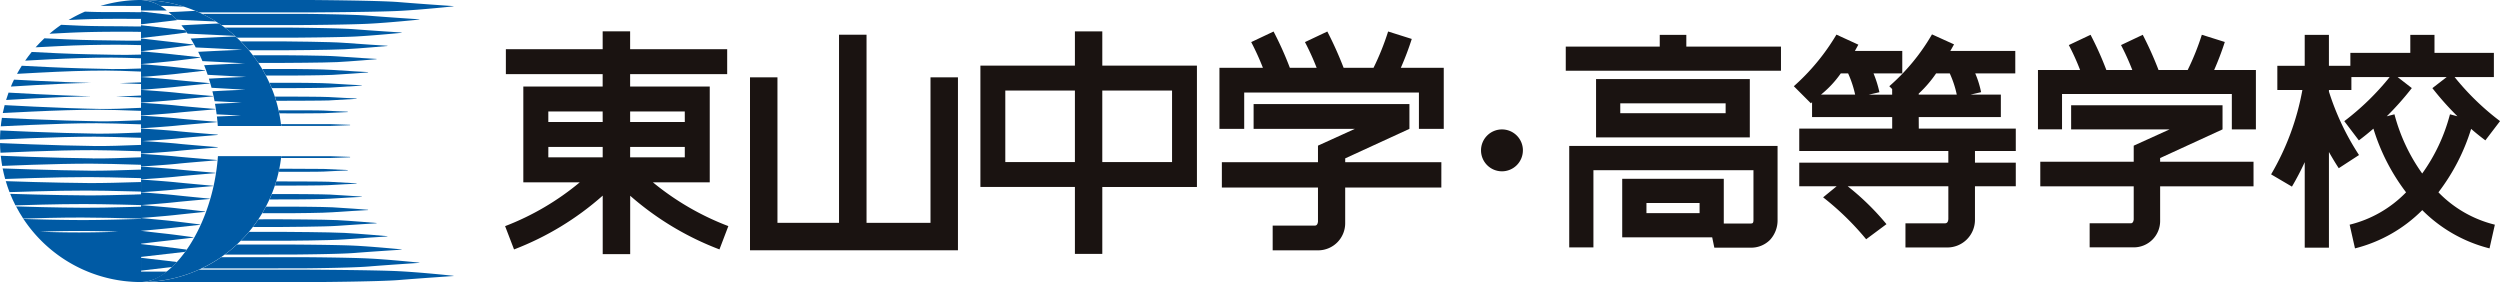 <svg xmlns="http://www.w3.org/2000/svg" xmlns:xlink="http://www.w3.org/1999/xlink" width="221.523" height="25" viewBox="0 0 221.523 25">
  <defs>
    <style>
      .cls-1 {
        fill: none;
      }

      .cls-2 {
        clip-path: url(#clip-path);
      }

      .cls-3 {
        fill: #1a1311;
      }

      .cls-4 {
        fill: #005aa4;
      }
    </style>
    <clipPath id="clip-path">
      <rect id="長方形_4624" data-name="長方形 4624" class="cls-1" width="221.523" height="25"/>
    </clipPath>
  </defs>
  <g id="logo" class="cls-2">
    <path id="パス_10069" data-name="パス 10069" class="cls-3" d="M94.037,5.7V2.666H91.61V5.7H83.236v10.75H91.61v5.932h2.427V16.454h8.385V5.7ZM91.61,14.246H85.442V7.908H91.61Zm8.608,0H94.036V7.908h6.182Z" transform="translate(3.637 0.115)"/>
    <path id="パス_10070" data-name="パス 10070" class="cls-3" d="M82.1,6.726V22.05H63.674V6.726h2.433V19.618h5.456V2.949H74v16.67h5.668V6.726Z" transform="translate(2.783 0.127)"/>
    <path id="パス_10071" data-name="パス 10071" class="cls-3" d="M62.667,19.919a23.845,23.845,0,0,1-6.686-3.88h5.038V7.551H53.964v-1.1h8.6V4.241h-8.6V2.663H51.531V4.241H42.954V6.454h8.576v1.1H44.5v8.488H49.5a23.463,23.463,0,0,1-6.614,3.88l.792,2.064a25.668,25.668,0,0,0,7.857-4.768V22.4h2.434V17.229a25.973,25.973,0,0,0,7.91,4.755Zm-8.7-7.013h4.841v.92H53.964Zm4.842-2.214H53.965v-.93h4.841Zm-7.276,0H46.715v-.93h4.815Zm-4.815,2.214h4.815v.92H46.715Z" transform="translate(1.871 0.116)"/>
    <path id="パス_10072" data-name="パス 10072" class="cls-3" d="M123.412,5.888V11.3h-2.2V8.082H105.73V11.3h-2.194V5.888h3.85a22.541,22.541,0,0,0-1.036-2.275l1.982-.937a29.431,29.431,0,0,1,1.442,3.212h2.374a22.535,22.535,0,0,0-1.035-2.275l1.982-.937a32.137,32.137,0,0,1,1.443,3.212h2.653a23.036,23.036,0,0,0,1.292-3.215l2.094.661a25.361,25.361,0,0,1-.968,2.555Zm-.212,8.366h-8.52v-.339l5.69-2.614V9.106H106.563V11.3h8.977l-3.273,1.488v1.466H103.75V16.5h8.517v3.024c-.041.345-.213.348-.287.348h-3.727v2.193H112.3a2.4,2.4,0,0,0,2.378-2.408l0-.037V16.5h8.52Z" transform="translate(4.518 0.117)"/>
    <path id="パス_10073" data-name="パス 10073" class="cls-4" d="M28.176,10.7l1.805-.065V10.6l-1.805-.063h-4.31c.006.055.011.11.019.164Z" transform="translate(1.041 0.46)"/>
    <path id="パス_10074" data-name="パス 10074" class="cls-4" d="M24.791,9.638s2.621,0,2.851-.016l2.139-.1V9.486s-1.941-.079-2.139-.1-2.849-.021-2.849-.021H23.665c.02.089.04.18.057.269Z" transform="translate(1.033 0.409)"/>
    <path id="パス_10075" data-name="パス 10075" class="cls-4" d="M24.345,8.571s3.3-.006,3.755-.029S30.554,8.4,30.575,8.4V8.368S28.5,8.272,28.1,8.24,24.348,8.2,24.348,8.2H23.343c.04.123.079.248.116.373Z" transform="translate(1.018 0.358)"/>
    <path id="パス_10076" data-name="パス 10076" class="cls-4" d="M25.2,7.5s2.358-.01,3.045-.045,2.779-.173,2.812-.177V7.25s-2.216-.113-2.813-.161S25.2,7.028,25.2,7.028H22.883c.071.157.14.315.2.476Z" transform="translate(0.998 0.307)"/>
    <path id="パス_10077" data-name="パス 10077" class="cls-4" d="M25.084,6.437s2.493-.014,3.412-.058c.9-.045,3.1-.213,3.148-.217l0-.018V6.132S29.29,6.005,28.5,5.94s-3.408-.082-3.408-.082H22.27c.114.189.222.381.326.579Z" transform="translate(0.971 0.256)"/>
    <path id="パス_10078" data-name="パス 10078" class="cls-4" d="M24.089,5.37s3.7-.016,4.852-.072c1.129-.057,3.431-.25,3.484-.255l0-.016V5.015s-2.488-.143-3.486-.225-4.849-.1-4.849-.1H21.476c.17.222.334.451.491.684Z" transform="translate(0.938 0.205)"/>
    <path id="パス_10079" data-name="パス 10079" class="cls-4" d="M24.4,4.3s3.839-.02,5.218-.088c1.353-.068,3.756-.286,3.821-.292l0-.013V3.9s-2.627-.159-3.823-.257S24.4,3.516,24.4,3.516H20.451c.249.253.491.515.719.787Z" transform="translate(0.893 0.154)"/>
    <path id="パス_10080" data-name="パス 10080" class="cls-4" d="M25.013,3.236s3.975-.022,5.583-.1c1.58-.08,4.082-.322,4.158-.331V2.778S31.992,2.6,30.6,2.49s-5.58-.145-5.58-.145H19.093a12.882,12.882,0,0,1,1.073.891Z" transform="translate(0.832 0.103)"/>
    <path id="パス_10081" data-name="パス 10081" class="cls-4" d="M25.966,2.168s4.113-.025,5.95-.117c1.8-.09,4.406-.36,4.493-.369l0,0V1.659s-2.9-.19-4.5-.321-5.948-.164-5.948-.164H17.151a12.524,12.524,0,0,1,1.708.994Z" transform="translate(0.748 0.052)"/>
    <path id="パス_10082" data-name="パス 10082" class="cls-4" d="M26.9,1.1s5.852-.028,7.92-.133S39.656.561,39.656.561V.542S36.618.336,34.824.187,26.907,0,26.907,0H12.189A12.474,12.474,0,0,1,17.1,1.1Z" transform="translate(0.531 0)"/>
    <path id="パス_10083" data-name="パス 10083" class="cls-4" d="M28.176,13.423l1.805-.064v-.037l-1.805-.063H23.885c-.007.055-.014.109-.019.163Z" transform="translate(1.041 0.579)"/>
    <path id="パス_10084" data-name="パス 10084" class="cls-4" d="M24.794,14.6s2.649,0,2.848-.021,2.139-.1,2.139-.1v-.035c-.009,0-1.913-.09-2.139-.1s-2.85-.015-2.85-.015h-1.07c-.018.09-.038.18-.056.269Z" transform="translate(1.033 0.625)"/>
    <path id="パス_10085" data-name="パス 10085" class="cls-4" d="M24.348,15.775s3.353-.007,3.752-.041,2.475-.128,2.475-.128v-.033c-.02,0-2.024-.118-2.474-.141s-3.755-.028-3.755-.028h-.888c-.038.123-.075.248-.116.372Z" transform="translate(1.018 0.672)"/>
    <path id="パス_10086" data-name="パス 10086" class="cls-4" d="M25.205,16.95s2.444-.014,3.042-.063,2.812-.161,2.812-.161V16.7c-.032,0-2.133-.144-2.81-.178s-3.045-.044-3.045-.044H23.085q-.1.24-.2.476Z" transform="translate(0.998 0.719)"/>
    <path id="パス_10087" data-name="パス 10087" class="cls-4" d="M25.088,18.124s2.609-.017,3.406-.082,3.15-.193,3.15-.193v-.029c-.042-.005-2.246-.171-3.149-.217-.918-.044-3.41-.057-3.41-.057H22.593c-.1.2-.212.389-.326.579Z" transform="translate(0.971 0.766)"/>
    <path id="パス_10088" data-name="パス 10088" class="cls-4" d="M24.092,19.3s3.851-.021,4.849-.1,3.486-.224,3.486-.224v-.028c-.053-.005-2.357-.2-3.485-.255-1.148-.057-4.852-.073-4.852-.073H21.963c-.155.234-.32.461-.491.684Z" transform="translate(0.938 0.812)"/>
    <path id="パス_10089" data-name="パス 10089" class="cls-4" d="M24.4,20.475s4.02-.024,5.215-.122,3.822-.259,3.822-.259v-.025c-.065-.007-2.467-.224-3.821-.292-1.378-.069-5.217-.089-5.217-.089H21.168c-.231.272-.47.535-.722.787Z" transform="translate(0.893 0.859)"/>
    <path id="パス_10090" data-name="パス 10090" class="cls-4" d="M25.016,21.65s4.185-.028,5.58-.142,4.161-.291,4.161-.291V21.2l0-.007c-.076-.007-2.579-.253-4.159-.33-1.607-.081-5.583-.1-5.583-.1H20.161a13.035,13.035,0,0,1-1.075.89Z" transform="translate(0.832 0.906)"/>
    <path id="パス_10091" data-name="パス 10091" class="cls-4" d="M25.969,22.826s4.354-.033,5.948-.165,4.5-.321,4.5-.321V22.32l0,0c-.087-.008-2.689-.279-4.493-.369-1.837-.092-5.95-.116-5.95-.116H18.853a12.6,12.6,0,0,1-1.712.994Z" transform="translate(0.748 0.953)"/>
    <path id="パス_10092" data-name="パス 10092" class="cls-4" d="M11.973,24v0H26.919s6.121-.037,7.915-.186,4.832-.354,4.832-.354v-.02s-2.764-.3-4.832-.407-7.92-.134-7.92-.134H17.1A12.415,12.415,0,0,1,11.975,24Z" transform="translate(0.521 0.999)"/>
    <path id="パス_10093" data-name="パス 10093" class="cls-4" d="M15.341.573l.438.02A12.544,12.544,0,0,0,12.077,0a3.4,3.4,0,0,1,1.58.522c.524.008,1.091.022,1.684.049" transform="translate(0.527 0)"/>
    <path id="パス_10094" data-name="パス 10094" class="cls-4" d="M20.154,3.094a12.366,12.366,0,0,0-1.425-1.1c-1.106.046-2.243.1-3.326.162.187.229.367.476.546.736,1.415.066,2.884.135,4.2.2" transform="translate(0.672 0.087)"/>
    <path id="パス_10095" data-name="パス 10095" class="cls-4" d="M15.023,1.707l3.483.158a12.464,12.464,0,0,0-1.82-.943c-.438.022-.874.043-1.3.067-.367.019-.725.033-1.071.043a8.152,8.152,0,0,1,.7.676" transform="translate(0.625 0.04)"/>
    <path id="パス_10096" data-name="パス 10096" class="cls-4" d="M20.831,4.277c-.147,0-.293.01-.445.016-1.132.042-2.338.1-3.533.165q.2.4.379.822c1.3.066,2.593.134,3.753.2-.156,0-.314.009-.473.018-1.005.037-2.066.089-3.131.145.112.276.215.559.313.851,1.2.064,2.373.128,3.444.187-.165,0-.33.011-.5.018-.913.035-1.87.082-2.836.134.083.265.163.533.235.81,1.045.058,2.064.119,3,.174-.932.032-1.919.08-2.922.137.07.288.135.579.192.876l2.4.13-.5.019c-.606.024-1.229.051-1.864.083q.085.46.146.934c.751.037,1.481.074,2.17.106l-.472.018c-.545.021-1.106.043-1.674.067.032.279.059.558.079.842h5.614a12.471,12.471,0,0,0-4.045-7.933c-1.275.048-2.645.114-3.976.184.155.252.308.513.453.788,1.441.069,2.9.142,4.181.212" transform="translate(0.707 0.135)"/>
    <path id="パス_10097" data-name="パス 10097" class="cls-4" d="M12.415,24.418v-5.6c-.8.023-1.627.046-2.451.066-.975.022-1.937.038-2.819.035-.946,0-1.9-.016-2.861-.035-.769-.017-1.534-.039-2.292-.062a12.5,12.5,0,0,0,22.845-5.565H19.225c-.456,6.27-4.012,11.156-6.811,11.156M8.686,20q-.864.017-1.767.017T5.152,20c-.578-.01-1.142-.028-1.69-.047q.822-.031,1.69-.048t1.767-.017c1.2,0,2.36.023,3.456.065-.547.019-1.113.037-1.69.047" transform="translate(0.086 0.579)"/>
    <path id="パス_10098" data-name="パス 10098" class="cls-4" d="M12.125,0A12.493,12.493,0,0,0,8.532.526c1.05-.019,2.057,0,3,0l.593,0V0Z" transform="translate(0.373 0)"/>
    <path id="パス_10099" data-name="パス 10099" class="cls-4" d="M11.217,2.245c-1.424-.023-3,0-4.666-.079L5.235,2.106A12.566,12.566,0,0,0,4.2,2.9c.525-.028,1.046-.055,1.555-.08,1.76-.089,3.426-.1,4.958-.1.391,0,.944,0,1.609.015V2.252c-.415,0-.785,0-1.1-.007" transform="translate(0.184 0.092)"/>
    <path id="パス_10100" data-name="パス 10100" class="cls-4" d="M11.655,1.034c-1.329-.022-2.8.023-4.354-.047H7.273a12.377,12.377,0,0,0-1.453.746c.229-.013.456-.023.679-.033,1.65-.083,3.211-.074,4.647-.074.284,0,.659,0,1.1,0V1.041l-.593-.007" transform="translate(0.254 0.043)"/>
    <path id="パス_10101" data-name="パス 10101" class="cls-4" d="M8,7.051c-1.443-.04-2.988-.1-4.592-.177C2.684,6.839,1.947,6.8,1.2,6.762c-.1.2-.189.4-.276.613.756-.047,1.5-.092,2.23-.133,1.7-.095,3.322-.167,4.847-.191" transform="translate(0.041 0.295)"/>
    <path id="パス_10102" data-name="パス 10102" class="cls-4" d="M8.059,8.194c-1.532-.042-3.185-.114-4.913-.2-.79-.04-1.6-.083-2.412-.131-.078.215-.151.432-.217.652.853-.05,1.693-.1,2.514-.141C4.8,8.28,6.48,8.212,8.059,8.194" transform="translate(0.023 0.343)"/>
    <path id="パス_10103" data-name="パス 10103" class="cls-4" d="M8.576,11.36c-1.8-.024-3.787-.087-5.862-.169-.88-.035-1.775-.074-2.681-.115-.02.266-.03.535-.033.806q1.4-.066,2.745-.119c1.985-.079,3.88-.135,5.646-.135.9,0,2.393.041,4.111.1v-.469c-1.551.068-2.926.112-3.925.1" transform="translate(0 0.483)"/>
    <path id="パス_10104" data-name="パス 10104" class="cls-4" d="M10.294,4.665C8.68,4.637,6.886,4.61,5,4.523c-.748-.035-1.512-.073-2.284-.112-.2.249-.4.506-.58.771.7-.04,1.39-.077,2.068-.112,1.981-.1,3.856-.157,5.583-.157.59,0,1.512.021,2.622.059V4.643c-.826.024-1.549.032-2.114.022" transform="translate(0.094 0.193)"/>
    <path id="パス_10105" data-name="パス 10105" class="cls-4" d="M10.761,3.456c-1.518-.026-3.207-.029-4.981-.112L3.8,3.251c-.27.255-.531.522-.779.8.663-.035,1.317-.071,1.957-.1,1.87-.1,3.641-.129,5.271-.129.492,0,1.227.01,2.115.035v-.4c-.618.009-1.165.009-1.608,0" transform="translate(0.133 0.142)"/>
    <path id="パス_10106" data-name="パス 10106" class="cls-4" d="M8.941,9.265c-1.807-.03-3.812-.106-5.923-.207C2.159,9.017,1.284,8.973.4,8.925c-.063.232-.116.464-.164.7Q1.523,9.561,2.767,9.5c2.12-.1,4.13-.167,5.986-.167.806,0,2.148.043,3.739.1v-.27c-1.42.07-2.66.116-3.551.1" transform="translate(0.01 0.39)"/>
    <path id="パス_10107" data-name="パス 10107" class="cls-4" d="M9.836,8.2c.642.02,1.4.048,2.235.085V8.108c-.821.043-1.578.077-2.235.092" transform="translate(0.43 0.354)"/>
    <path id="パス_10108" data-name="パス 10108" class="cls-4" d="M10.156,7.062c.558.019,1.2.046,1.9.077V6.991c-.692.032-1.333.057-1.9.071" transform="translate(0.443 0.305)"/>
    <path id="パス_10109" data-name="パス 10109" class="cls-4" d="M9.817,5.874c-1.712-.03-3.611-.081-5.608-.175-.768-.037-1.551-.076-2.342-.117-.149.235-.291.475-.423.718q1-.058,1.97-.107c2.09-.11,4.072-.185,5.9-.185.687,0,1.8.035,3.129.091V5.825c-1.034.04-1.937.061-2.622.049" transform="translate(0.063 0.244)"/>
    <path id="パス_10110" data-name="パス 10110" class="cls-4" d="M8.761,10.313c-1.841-.028-3.876-.1-6.011-.188-.847-.037-1.71-.077-2.583-.119-.042.248-.076.5-.1.75.906-.045,1.8-.088,2.674-.124,2.059-.088,4.02-.151,5.838-.151.852,0,2.266.042,3.925.1v-.366c-1.485.066-2.791.11-3.739.1" transform="translate(0.002 0.437)"/>
    <path id="パス_10111" data-name="パス 10111" class="cls-4" d="M11.006,17.588c-1.3.035-2.553.062-3.615.055-1.2-.006-2.446-.025-3.7-.054-.774-.017-1.552-.04-2.327-.064q.293.559.638,1.083c.769-.025,1.542-.049,2.318-.066.954-.02,1.909-.031,2.857-.031.726,0,1.569.01,2.436.028.954.019,1.921.045,2.833.071V17.549l-1.436.039" transform="translate(0.059 0.765)"/>
    <path id="パス_10112" data-name="パス 10112" class="cls-4" d="M8.205,13.455c-1.693-.018-3.533-.067-5.44-.13-.887-.03-1.791-.065-2.7-.1q.049.454.126.9,1.357-.053,2.676-.1c1.8-.059,3.525-.1,5.158-.1,1.019,0,2.657.04,4.476.1v-.663c-1.67.064-3.181.111-4.292.1" transform="translate(0.002 0.577)"/>
    <path id="パス_10113" data-name="パス 10113" class="cls-4" d="M11.935,16.521c-1.595.046-3.107.082-4.312.074C6.2,16.586,4.7,16.56,3.165,16.521q-1.141-.027-2.3-.063c.139.35.3.69.466,1.022.8-.024,1.593-.048,2.382-.067,1.253-.03,2.491-.049,3.7-.049.87,0,2.007.019,3.209.045.607.015,1.226.029,1.841.046V16.5c-.176.006-.354.011-.529.016" transform="translate(0.037 0.718)"/>
    <path id="パス_10114" data-name="パス 10114" class="cls-4" d="M7.821,15.549c-1.54-.013-3.181-.047-4.869-.092-.813-.024-1.635-.049-2.462-.076.1.329.208.654.331.973.8-.026,1.588-.051,2.37-.07,1.525-.041,3.014-.068,4.447-.068.984,0,2.39.027,3.905.066l.936.023v-.847c-1.76.055-3.407.1-4.659.092" transform="translate(0.021 0.671)"/>
    <path id="パス_10115" data-name="パス 10115" class="cls-4" d="M8.015,14.5c-1.622-.017-3.368-.056-5.174-.113Q1.549,14.351.224,14.3c.065.317.137.629.223.935.853-.03,1.7-.058,2.531-.083,1.678-.049,3.305-.083,4.854-.083,1.024,0,2.591.035,4.3.083l.355.01v-.758c-1.719.061-3.3.107-4.477.1" transform="translate(0.01 0.624)"/>
    <path id="パス_10116" data-name="パス 10116" class="cls-4" d="M8.392,12.408c-1.752-.022-3.669-.077-5.668-.151Q1.382,12.206,0,12.149c0,.287.018.571.041.854.93-.04,1.847-.078,2.747-.111,1.9-.069,3.714-.117,5.42-.117.956,0,2.519.041,4.295.1V12.31c-1.613.065-3.058.11-4.111.1" transform="translate(0 0.53)"/>
    <path id="パス_10117" data-name="パス 10117" class="cls-4" d="M11.973,13.091s2.319-.139,3.259-.242c.787-.086,3.526-.3,3.526-.3a.019.019,0,0,0,.016-.017.016.016,0,0,0-.016-.017s-2.74-.219-3.526-.306c-.94-.1-3.259-.242-3.259-.242Z" transform="translate(0.521 0.522)"/>
    <path id="パス_10118" data-name="パス 10118" class="cls-4" d="M11.973,14.184s2.28-.141,3.22-.244c.78-.086,3.43-.3,3.485-.3h0a.01.01,0,0,0,.01-.006.016.016,0,0,0,0-.014.014.014,0,0,0-.013-.015s-2.7-.219-3.486-.3c-.939-.1-3.22-.244-3.22-.244Z" transform="translate(0.521 0.57)"/>
    <path id="パス_10119" data-name="パス 10119" class="cls-4" d="M11.973,15.276s2.241-.143,3.18-.247c.782-.086,3.365-.3,3.41-.3a.013.013,0,0,0,.011-.007.017.017,0,0,0,0-.015.013.013,0,0,0-.011-.013c-.006,0-2.624-.219-3.41-.306-.939-.1-3.18-.246-3.18-.246Z" transform="translate(0.521 0.617)"/>
    <path id="パス_10120" data-name="パス 10120" class="cls-4" d="M11.973,16.369s2.2-.146,3.139-.249c.784-.087,3.188-.293,3.224-.292h0a.015.015,0,0,0,.014-.009.016.016,0,0,0,0-.015.014.014,0,0,0-.009-.011c-.008,0-2.439-.219-3.225-.3-.94-.1-3.139-.25-3.139-.25Z" transform="translate(0.521 0.665)"/>
    <path id="パス_10121" data-name="パス 10121" class="cls-4" d="M11.973,17.461s2.054-.148,2.993-.253c.784-.087,3.049-.284,3.078-.287a.018.018,0,0,0,.014-.013.015.015,0,0,0-.007-.015c0-.005,0-.007-.006-.007s-2.293-.221-3.078-.308c-.939-.1-2.993-.252-2.993-.252Z" transform="translate(0.521 0.713)"/>
    <path id="パス_10122" data-name="パス 10122" class="cls-4" d="M11.973,18.554s2.012-.151,2.953-.255c.784-.087,2.7-.285,2.717-.283h0A.018.018,0,0,0,17.659,18a.016.016,0,0,0-.009-.017l-.005-.005c-.015,0-1.935-.221-2.718-.308-.941-.1-2.953-.255-2.953-.255Z" transform="translate(0.521 0.76)"/>
    <path id="パス_10123" data-name="パス 10123" class="cls-4" d="M11.973,19.648s1.762-.153,2.7-.258l2.535-.28h0a.017.017,0,0,0,.013-.015.016.016,0,0,0-.013-.016l0,0c-.018,0-1.752-.221-2.535-.308-.939-.1-2.7-.257-2.7-.257Z" transform="translate(0.521 0.808)"/>
    <path id="パス_10124" data-name="パス 10124" class="cls-4" d="M11.973,20.74s1.3-.157,2.238-.261C15,20.392,16.6,20.2,16.6,20.2a.018.018,0,0,0,.016-.018.019.019,0,0,0-.016-.017s-1.6-.221-2.389-.309c-.94-.1-2.238-.259-2.238-.259Z" transform="translate(0.521 0.855)"/>
    <path id="パス_10125" data-name="パス 10125" class="cls-4" d="M16.016,21.213c-.537-.072-1.325-.176-1.807-.231-.939-.1-2.238-.259-2.238-.259v1.138s1.3-.155,2.238-.259l1.672-.191" transform="translate(0.521 0.904)"/>
    <path id="パス_10126" data-name="パス 10126" class="cls-4" d="M15.161,22.263c-.348-.045-.693-.089-.951-.117-.939-.1-2.236-.26-2.236-.26v1.139s1.3-.155,2.236-.261l.51-.057" transform="translate(0.521 0.955)"/>
    <path id="パス_10127" data-name="パス 10127" class="cls-4" d="M11.973,23.06v.929a3.708,3.708,0,0,0,2.281-.929" transform="translate(0.521 1.006)"/>
    <path id="パス_10128" data-name="パス 10128" class="cls-4" d="M11.973,10.91s2.319.139,3.259.241c.787.087,3.526.3,3.526.3a.019.019,0,0,1,.016.018.016.016,0,0,1-.016.016s-2.74.219-3.526.306c-.94.1-3.259.242-3.259.242Z" transform="translate(0.521 0.476)"/>
    <path id="パス_10129" data-name="パス 10129" class="cls-4" d="M11.973,9.818s2.28.14,3.22.243c.78.086,3.43.3,3.485.3h0a.01.01,0,0,1,.01.006.014.014,0,0,1,0,.013.014.014,0,0,1-.013.016s-2.7.219-3.486.3c-.939.1-3.22.245-3.22.245Z" transform="translate(0.521 0.429)"/>
    <path id="パス_10130" data-name="パス 10130" class="cls-4" d="M11.973,8.725s2.241.143,3.18.247c.782.087,3.365.3,3.41.3a.013.013,0,0,1,.011.009.015.015,0,0,1,0,.014.013.013,0,0,1-.011.013c-.006,0-2.624.218-3.41.3-.939.1-3.18.246-3.18.246Z" transform="translate(0.521 0.381)"/>
    <path id="パス_10131" data-name="パス 10131" class="cls-4" d="M11.973,7.632s2.2.146,3.139.25c.784.086,3.188.292,3.224.291h0a.017.017,0,0,1,.014.009.016.016,0,0,1,0,.015.011.011,0,0,1-.009.01c-.008,0-2.439.22-3.225.306-.94.1-3.139.25-3.139.25Z" transform="translate(0.521 0.333)"/>
    <path id="パス_10132" data-name="パス 10132" class="cls-4" d="M11.973,6.54s2.054.149,2.993.253c.784.087,3.049.282,3.078.287a.019.019,0,0,1,.014.011.015.015,0,0,1-.007.016.007.007,0,0,1-.006.007c-.013,0-2.293.221-3.078.307-.939.1-2.993.253-2.993.253Z" transform="translate(0.521 0.286)"/>
    <path id="パス_10133" data-name="パス 10133" class="cls-4" d="M11.973,5.447s2.012.151,2.953.255c.784.087,2.7.284,2.717.284h0A.017.017,0,0,1,17.659,6a.014.014,0,0,1-.009.016l-.005.005c-.015,0-1.935.221-2.718.308-.941.1-2.953.255-2.953.255Z" transform="translate(0.521 0.238)"/>
    <path id="パス_10134" data-name="パス 10134" class="cls-4" d="M11.973,4.355s1.762.153,2.7.257l2.535.28h0a.017.017,0,0,1,.013.015.016.016,0,0,1-.013.017l0,0c-.018,0-1.752.222-2.535.309-.939.1-2.7.256-2.7.256Z" transform="translate(0.521 0.19)"/>
    <path id="パス_10135" data-name="パス 10135" class="cls-4" d="M11.973,3.262s1.3.155,2.238.261C15,3.61,16.6,3.8,16.6,3.8a.017.017,0,0,1,.016.018.019.019,0,0,1-.016.017s-1.6.221-2.389.309c-.94.1-2.238.259-2.238.259Z" transform="translate(0.521 0.143)"/>
    <path id="パス_10136" data-name="パス 10136" class="cls-4" d="M16.016,2.788c-.537.072-1.325.176-1.807.231-.939.1-2.238.259-2.238.259V2.139s1.3.155,2.238.26c.444.049,1.144.13,1.672.191" transform="translate(0.521 0.094)"/>
    <path id="パス_10137" data-name="パス 10137" class="cls-4" d="M15.161,1.739c-.348.045-.693.088-.951.116-.939.1-2.236.26-2.236.26V.976s1.3.155,2.236.26c.147.017.321.039.51.058" transform="translate(0.521 0.043)"/>
    <path id="パス_10138" data-name="パス 10138" class="cls-4" d="M11.973.934V0a3.736,3.736,0,0,1,2.281.932" transform="translate(0.521 0)"/>
    <path id="パス_10139" data-name="パス 10139" class="cls-3" d="M163.372,10.244h7.277V8.257h-2.695l.944-.217a8.328,8.328,0,0,0-.52-1.667h3.55V4.387h-5.759c.087-.14.249-.438.332-.583l-1.954-.886a18.13,18.13,0,0,1-3.783,4.594l.253.249v.5h-2.077l.949-.217a9.724,9.724,0,0,0-.522-1.667h2.547V4.387h-4.2c.074-.126.232-.421.309-.556l-1.943-.892a19.171,19.171,0,0,1-3.775,4.573l1.515,1.517c.034-.034.066-.071.1-.1v1.317h7.1v1.023h-8.235v1.984h13.21v1.034h-13.21v2.089H156.1l-1.2.981a24.494,24.494,0,0,1,3.814,3.715l1.8-1.338a22.622,22.622,0,0,0-3.436-3.358h8.918v2.908c-.029.378-.216.378-.353.378h-3.447V21.8h3.659a2.449,2.449,0,0,0,2.5-2.454V16.374h3.617V14.285h-3.617V13.251h3.617V11.267h-8.594Zm-8.663-1.987a9.219,9.219,0,0,0,1.759-1.884h.646a9.393,9.393,0,0,1,.624,1.884ZM164.92,6.373h1.2a8.9,8.9,0,0,1,.623,1.884h-3.374V8.168a10.482,10.482,0,0,0,1.548-1.8" transform="translate(6.645 0.128)"/>
    <path id="パス_10140" data-name="パス 10140" class="cls-3" d="M149.25,12.048V6.879H135.626v5.169H149.25ZM147.108,9.9h-9.336V9.025h9.336Zm-12.786,2.9h-1.073v8.991h2.144V14.95h14.181v4.437c-.006.289-.105.289-.286.289h-2.344V15.716h-9V20.9h7.973l.189.916h3.18a2.355,2.355,0,0,0,1.754-.69,2.55,2.55,0,0,0,.67-1.756V12.8h-17.39ZM144.8,18.758h-4.708v-.9H144.8ZM143.625,4h8.387V6.139h-19.07V4h8.328V2.958h2.355Z" transform="translate(5.799 0.129)"/>
    <path id="パス_10141" data-name="パス 10141" class="cls-3" d="M210.542,11.28c.41.362.836.7,1.272,1.028l1.3-1.705A22.634,22.634,0,0,1,209.089,6.7h3.48V4.554h-5.263V2.961h-2.143V4.554h-5.311V5.7h-1.9V2.961h-2.145V5.7h-2.426V7.844H195.6a22.738,22.738,0,0,1-2.772,7.477l1.847,1.086a23.829,23.829,0,0,0,1.133-2.168v7.578h2.145V13.339c.275.483.563.972.871,1.436l1.794-1.166a22.865,22.865,0,0,1-2.665-5.623V7.844h1.99V6.7h3.392a22.953,22.953,0,0,1-4.022,3.907l1.292,1.705c.441-.331.87-.679,1.29-1.042a17.95,17.95,0,0,0,2.893,5.642,10.408,10.408,0,0,1-5,2.868l.474,2.1a12.82,12.82,0,0,0,5.961-3.39,12.824,12.824,0,0,0,5.959,3.39l.473-2.1a10.422,10.422,0,0,1-5-2.868,17.934,17.934,0,0,0,2.9-5.628M203.759,10l-.683.176a25.893,25.893,0,0,0,2.221-2.5L204.04,6.7h4.347l-1.268.981a26.074,26.074,0,0,0,2.221,2.493L208.678,10a15.827,15.827,0,0,1-2.46,5.245A15.976,15.976,0,0,1,203.759,10" transform="translate(8.412 0.129)"/>
    <path id="パス_10142" data-name="パス 10142" class="cls-3" d="M192.344,6.074v5.261h-2.132V8.2H175.166v3.13h-2.133V6.074h3.734a20.2,20.2,0,0,0-1-2.209l1.926-.911a28.263,28.263,0,0,1,1.4,3.12h2.3a21.473,21.473,0,0,0-1-2.209l1.924-.911a30.356,30.356,0,0,1,1.4,3.12H186.3a22.42,22.42,0,0,0,1.254-3.123l2.035.64a25.537,25.537,0,0,1-.944,2.483Zm-.21,8.127h-8.276v-.326l5.53-2.54V9.2H175.972v2.138h8.721l-3.175,1.441V14.2h-8.279v2.181h8.279V19.32c-.043.336-.206.336-.28.336h-3.625v2.133h3.936a2.333,2.333,0,0,0,2.31-2.339V16.381h8.276Z" transform="translate(7.549 0.129)"/>
    <path id="パス_10143" data-name="パス 10143" class="cls-3" d="M129.458,12.842A1.856,1.856,0,1,0,127.6,14.7a1.856,1.856,0,0,0,1.856-1.856" transform="translate(5.486 0.48)"/>
  </g>
</svg>
